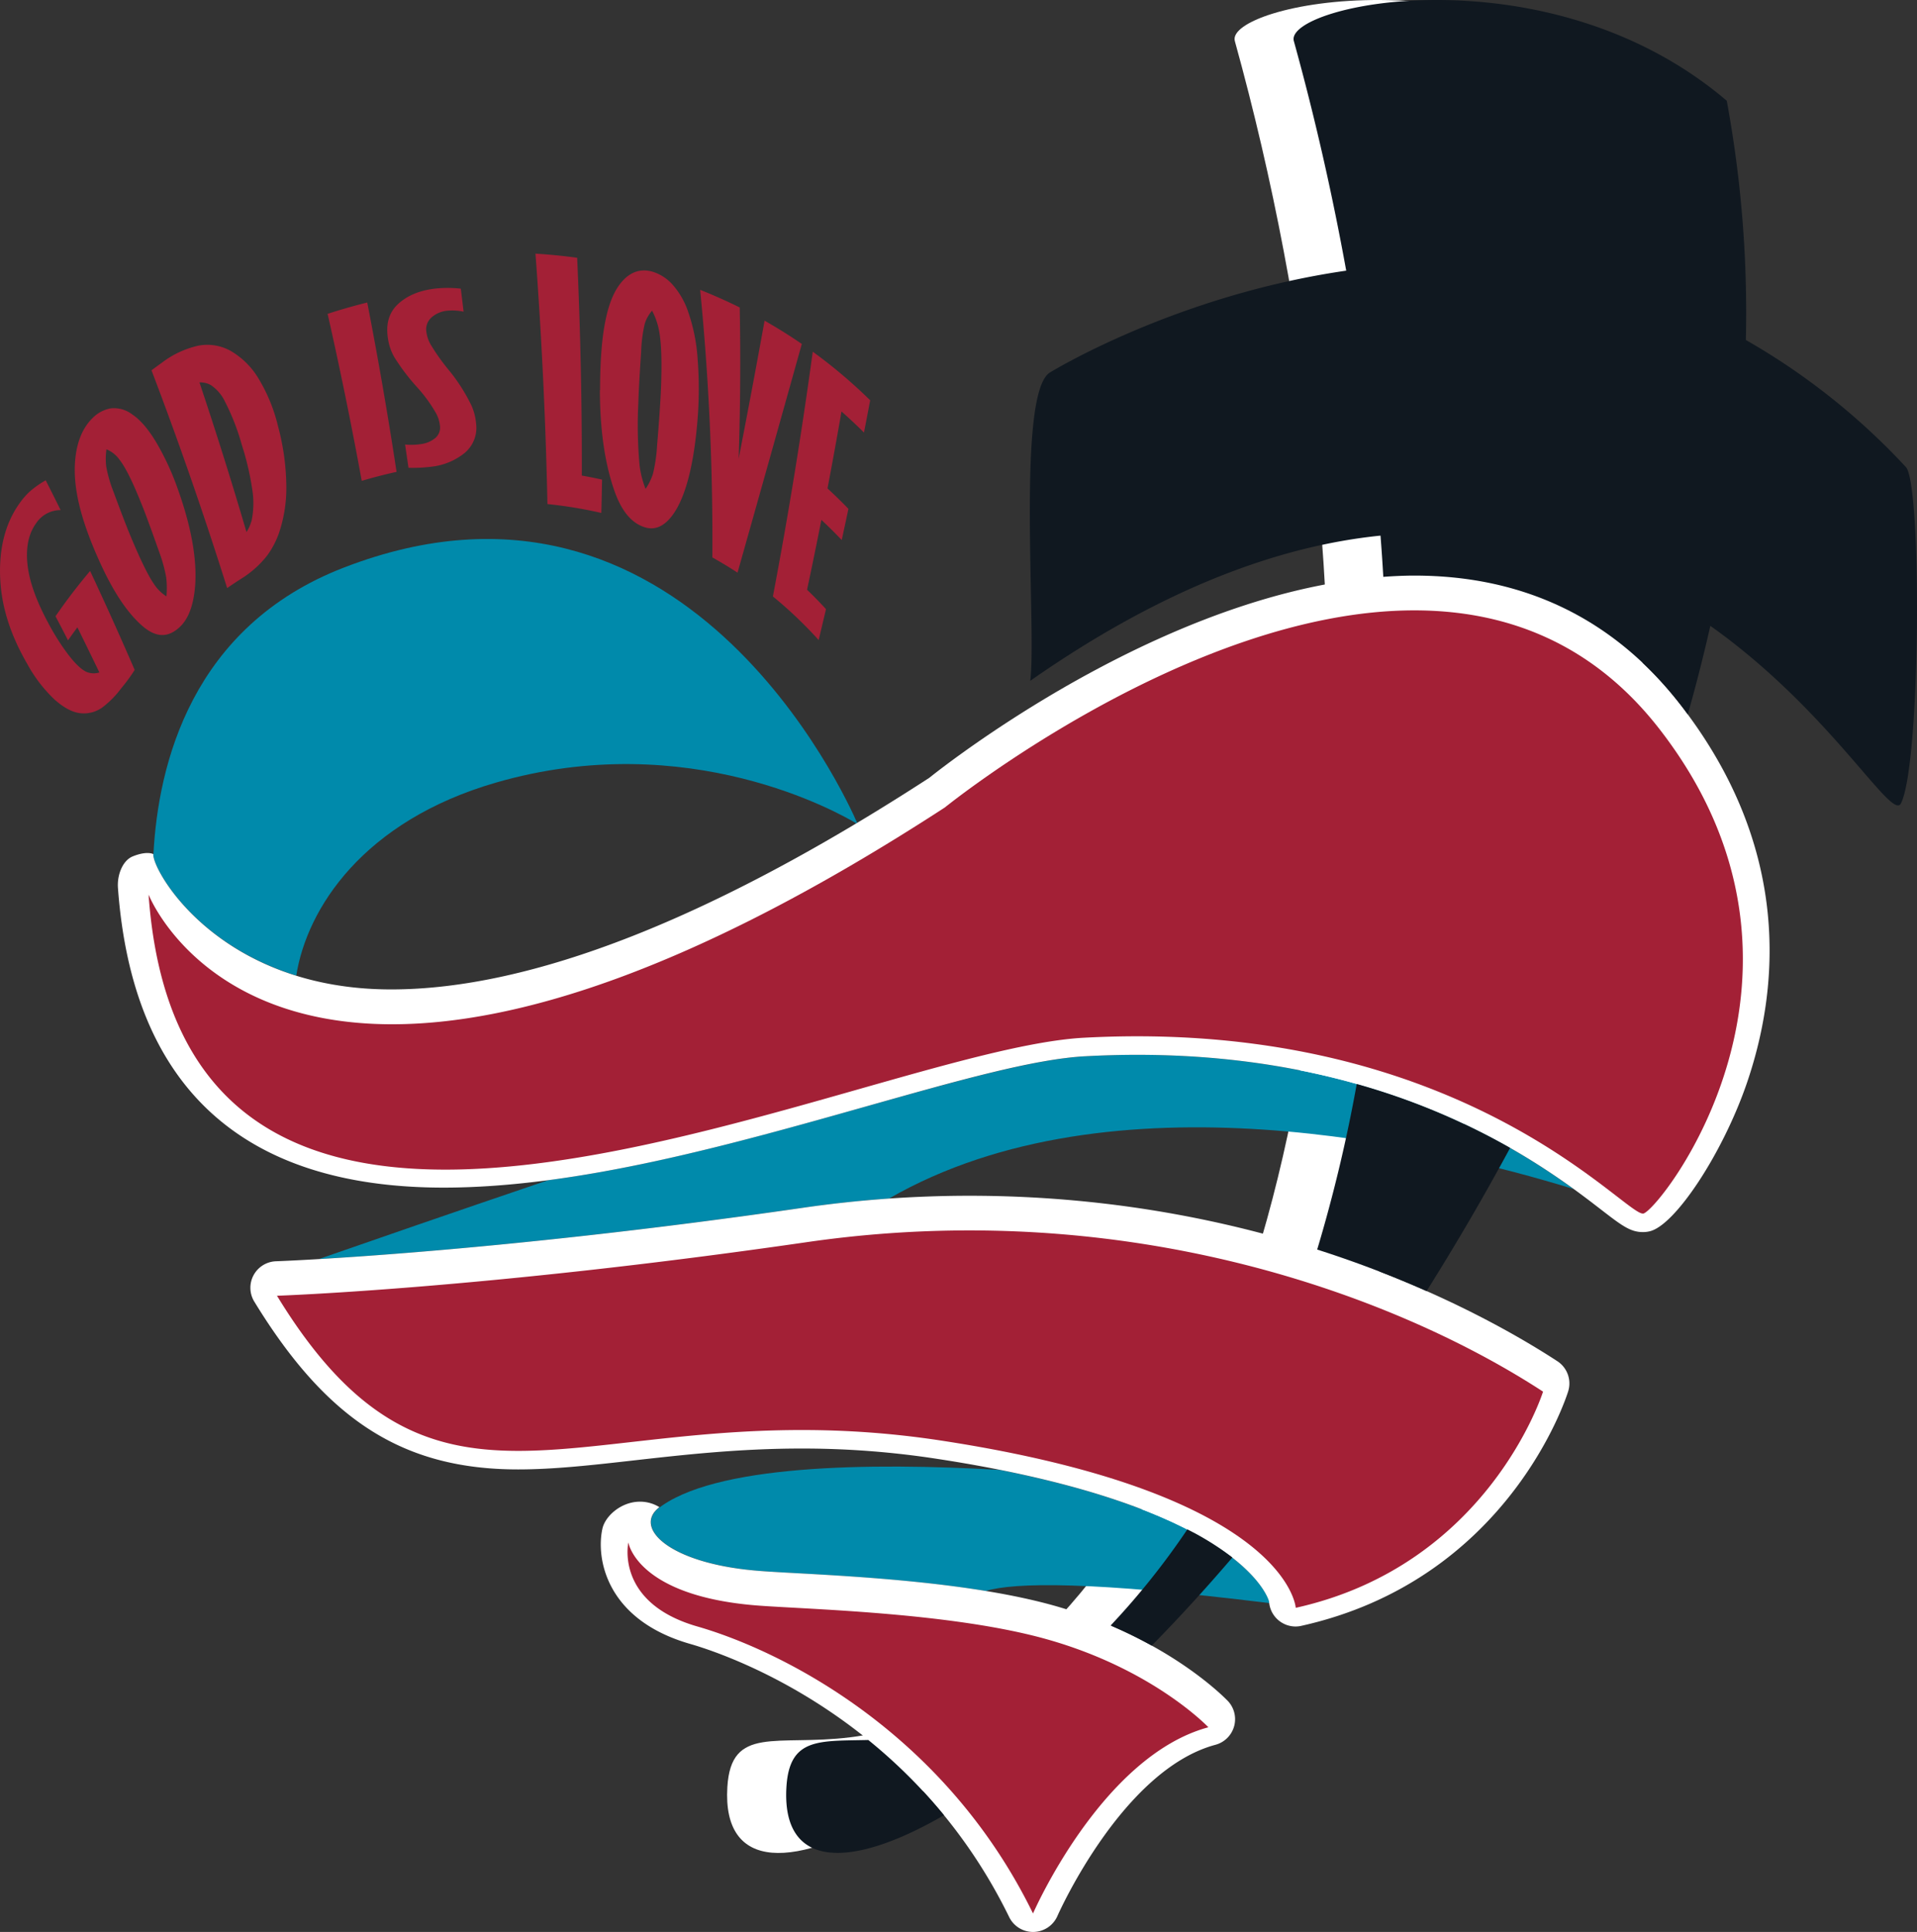 <svg id="Layer_1" data-name="Layer 1" xmlns="http://www.w3.org/2000/svg" viewBox="0 0 523.09 527.26"><rect x="0" y="0" width="523.09" height="527.26" fill="#333333" stroke="none"/><path d="M229.42,524.11c-2.71,45.48,77.85,1.9,151-100.17C448.83,328.59,510.06,191.53,486,63.87,437.14,22.24,365.14,37.6,367.9,47.58,410,199.63,399.13,359.83,343.47,446.72,278.87,547.55,231.45,490.17,229.42,524.11Z" transform="translate(-30.95 -36.37)" style="fill:#fff"/><path d="M377.37,473.89c-48.64-6-69.51-5.69-77.44-3.32-18.42-3-38.48-4.12-51.9-4.87-4.27-.23-7.95-.44-10.42-.65-23.46-2-33.25-11.18-27.34-16.77,15.13-12.2,57.71-12.81,93.51-10.75,67.61,13.46,73.5,35.69,73.52,35.92S377.35,473.74,377.37,473.89ZM72.79,269.48c-.35,3.38,11,24.45,39,33.15,2.91-18.4,18.32-42.18,54.4-52.65,52.63-15.28,94.1,8.5,98.42,11.1l.23-.14c-3-6.84-47.45-105.49-140.08-69.66-41.59,16.08-50.67,53.79-51.94,78.2Zm268.47,54.77c-4.6,0-9.32.13-14,.38-14,.74-35.3,6.75-60,13.7-27.54,7.77-57.82,16.32-86.74,20.13-26.5,9-49.58,17-62.58,21.53,20.83-1.22,68.29-4.75,132.06-14,7.79-1.13,15.65-2,23.52-2.51,60.83-35.06,148.86-14.29,186.8-2.61C441.51,347.21,403.4,324.25,341.26,324.25Z" transform="translate(-30.95 -36.37)" style="fill:#008aab"/><path d="M489.5,228.71c-18.14-23.37-42.57-35.22-72.61-35.22-62,0-126.74,50.66-132.38,55.17-59,38.31-108.4,57.74-146.82,57.74-47.1,0-65.34-32.64-64.9-36.92,0,0-1.66-1-5.66.63-2.71,1.13-4.23,5-4,8.51C67.07,332.94,97,360.49,152,360.49c36.77,0,78.49-11.77,115.29-22.16,24.65-6.95,45.93-13,60-13.7,4.71-.25,9.43-.38,14-.38,71.79,0,111.53,30.66,126.5,42.21,5.65,4.36,8,6.17,11.46,6.17a7.87,7.87,0,0,0,1.94-.24c7-1.78,19.88-21.39,26.4-40.35C516.27,306.74,520.21,268.27,489.5,228.71Z" transform="translate(-30.95 -36.37)" style="fill:#fff"/><path d="M318.85,474.65c-22-6.24-52.55-7.94-70.82-8.95-4.27-.23-7.95-.44-10.42-.65-24.27-2-34-11.85-26.72-17.35a10.08,10.08,0,0,0-5.9-1.48c-4.83.27-8.9,4-9.65,7.31-1.8,8,.87,24.86,23.89,31.48,9.84,2.83,60.3,19.73,87.09,74.55a7.23,7.23,0,0,0,6.51,4.07H313a7.27,7.27,0,0,0,6.49-4.36c.17-.39,17.64-39.84,43.09-46.71a7.24,7.24,0,0,0,3.38-12C365.29,499.89,349.37,483.31,318.85,474.65Z" transform="translate(-30.95 -36.37)" style="fill:#fff"/><path d="M455.94,407.89c-20.82-13.59-78.15-45.18-160.51-45.18h0A317.46,317.46,0,0,0,250,366c-86.59,12.54-143.17,14.57-143.73,14.59a7.24,7.24,0,0,0-5.94,11c19.88,32.53,40.75,45.81,72,45.81,9.87,0,20.45-1.2,31.66-2.47,13.41-1.51,28.62-3.23,45.66-3.23a241.13,241.13,0,0,1,36.72,2.77c84,12.8,90.85,38.71,90.87,39a7.25,7.25,0,0,0,7.23,6.8,7,7,0,0,0,1.57-.18c56.13-12.5,72.15-61.86,72.8-63.95A7.24,7.24,0,0,0,455.94,407.89Z" transform="translate(-30.95 -36.37)" style="fill:#fff"/><path d="M67.7,219.2a46.17,46.17,0,0,1-3.66,5,26,26,0,0,1-5.17,5.25A8.68,8.68,0,0,1,52.75,231c-2.13-.27-4.42-1.51-6.9-3.7a39.13,39.13,0,0,1-7.45-9.71c-4.41-7.6-7-15.22-7.39-23.22s1.27-15,5.23-20.58A20.07,20.07,0,0,1,39,170.58a26.85,26.85,0,0,1,4.42-3.13c1.37,2.7,2.73,5.4,4.07,8.13a8,8,0,0,0-6.61,3.49c-2.15,2.91-2.93,6.77-2.42,11.42s2.43,9.9,5.61,15.82a62.55,62.55,0,0,0,5.72,9c1.85,2.36,3.44,3.84,4.79,4.45a5.27,5.27,0,0,0,3.49.14q-3-6.21-6-12.32-1.3,1.75-2.56,3.55-1.69-3.3-3.41-6.57a154.87,154.87,0,0,1,9.44-12.36Q61.78,205.52,67.7,219.2ZM58.29,190c-4.76-10.4-7.2-19.13-6.92-26.52.22-5.68,1.84-10.1,4.88-13.06a9.35,9.35,0,0,1,4.82-2.59A8.18,8.18,0,0,1,67,149.45c2.16,1.42,4.35,3.94,6.54,7.57a72.4,72.4,0,0,1,5.84,12.57c4.32,12,5.65,21.71,4.56,28.93-.64,4.26-2,7.28-4.17,9.18-3,2.68-6.1,2.63-9.52-.12C66.09,204.15,62.1,198.38,58.29,190ZM60,159a17.83,17.83,0,0,0-.06,4.72,36.93,36.93,0,0,0,2.07,7.1q2.79,7.6,4.55,11.84c2.65,6.35,4.76,10.72,6.39,13.08a11.33,11.33,0,0,0,3.42,3.39,25.27,25.27,0,0,0-.07-5.2,42.47,42.47,0,0,0-2-7.16c-2.11-6-3.71-10.35-4.79-13q-3.6-9-6-12A8.05,8.05,0,0,0,60,159Zm12.29-21.57c.94-.7,1.87-1.38,2.82-2.06a25.67,25.67,0,0,1,10-4.67,13.13,13.13,0,0,1,8.74,1.41,21.46,21.46,0,0,1,7.49,7.32,45.46,45.46,0,0,1,5.48,13.29,65.24,65.24,0,0,1,2.25,15.73,38.58,38.58,0,0,1-1.8,12.8,23.65,23.65,0,0,1-3.4,6.71,27,27,0,0,1-7.19,6.41q-1.89,1.22-3.75,2.49Q83.38,166.53,72.27,137.38Zm13.1,3.35q6.76,20.16,12.82,40.8a11.78,11.78,0,0,0,1.43-3.28,23.78,23.78,0,0,0,.29-7.3,75.7,75.7,0,0,0-3-13.22A62,62,0,0,0,92.35,146a11.31,11.31,0,0,0-3.89-4.55A6,6,0,0,0,85.37,140.73Zm35-18.77q5.34-1.74,10.77-3.08,4.47,23,8,46.22-4.78,1.05-9.5,2.45Q125.45,144.61,120.34,122Zm21.14,35.69a18.07,18.07,0,0,0,4.28-.13,7.66,7.66,0,0,0,4-1.72,3.76,3.76,0,0,0,1.17-3.43,9,9,0,0,0-1-3.18,39.85,39.85,0,0,0-5.35-7.34,57.33,57.33,0,0,1-6.05-8,14.18,14.18,0,0,1-1.72-4.83c-.69-4,.1-7.17,2.49-9.51s5.78-3.87,10.19-4.41a31.72,31.72,0,0,1,7.15,0c.26,2.09.51,4.19.76,6.28a14.82,14.82,0,0,0-4.25-.28,7.59,7.59,0,0,0-4.51,1.86,4.38,4.38,0,0,0-1.37,4.11,9.51,9.51,0,0,0,1.09,3.19,57.37,57.37,0,0,0,5,7.06,48.53,48.53,0,0,1,6.2,9.7,15,15,0,0,1,1.24,4.81,8.93,8.93,0,0,1-3.1,8.1,17.47,17.47,0,0,1-9.14,3.77,41,41,0,0,1-6.19.29C142.11,161.91,141.79,159.78,141.48,157.65Zm35.58-52.1q5.69.35,11.33,1.12,1.34,29.79,1.27,59.44,2.78.49,5.52,1.1-.08,4.56-.2,9.1a120.12,120.12,0,0,0-14.7-2.42Q179.61,139.78,177.06,105.55Zm17.58,37.26c0-13.23,1.35-22.58,4.66-27.86,2.54-4,5.82-5.59,9.7-4.47a12.15,12.15,0,0,1,5.24,3.32,21.51,21.51,0,0,1,4.47,7.72,48.55,48.55,0,0,1,2.56,12.92,104.17,104.17,0,0,1,0,16c-1.08,13.91-3.73,22.86-7.46,27.23-2.2,2.58-4.56,3.38-7.17,2.49-3.66-1.24-6.39-4.7-8.33-10.6C195.92,162.29,194.66,153.42,194.64,142.81Zm14.21-21.72a10,10,0,0,0-2,3.53,38,38,0,0,0-1,7.69c-.4,5.94-.67,10.63-.77,14.08a119.36,119.36,0,0,0,.35,17,25.81,25.81,0,0,0,1.63,6.35,16,16,0,0,0,2-4.07,42.12,42.12,0,0,0,1.13-7.66c.58-6.92.91-12,1.05-15.22.31-7.2.15-12.49-.43-15.83A19.66,19.66,0,0,0,208.85,121.09ZM222,115.47q5.47,2.18,10.8,4.81.38,20.76-.29,41.25,3.66-18.75,7.07-37.64,5.19,2.94,10.16,6.35-8.73,31.24-17.54,62.42c-2.26-1.48-4.55-2.86-6.87-4.16A697.34,697.34,0,0,0,222,115.47Zm30.69,16.86a138.52,138.52,0,0,1,15.7,13.28q-.82,4.41-1.69,8.81-3-3-6.13-5.75-1.83,10.54-3.82,21c1.95,1.79,3.85,3.64,5.71,5.57q-.9,4.26-1.83,8.51-2.71-2.85-5.55-5.49-1.89,9.58-3.91,19.06c1.76,1.69,3.49,3.46,5.17,5.29-.66,2.82-1.34,5.63-2,8.44a115.32,115.32,0,0,0-12.49-11.9Q248.1,166.27,252.73,132.33Z" transform="translate(-30.95 -36.37)" style="fill:#a32036"/><path d="M137.94,315.91c33,0,81.21-13.91,150.83-59.17,0,0,66.46-53.79,128.12-53.79,24.56,0,48.35,8.53,66.89,32.41,51.4,66.22.25,131-4.4,132.21a.41.41,0,0,1-.16,0c-5.18,0-46.06-48.37-138-48.38q-7,0-14.42.39c-36.16,1.92-113.95,36-174.31,36-42.83,0-76.88-17.14-81-75.07C71.48,280.49,85.3,315.91,137.94,315.91Zm83.29,164.35c22.53,6.48,67.18,28.36,91.6,78.33,0,0,18.65-42.94,47.85-50.82,0,0-14.86-15.72-43.81-23.94-26.43-7.51-66.85-8.26-79.87-9.34-32.37-2.71-34.59-17.15-34.59-17.15S198.7,473.78,221.23,480.26ZM452,416.17c-32.75-21.36-88.48-44-156.56-44a309.48,309.48,0,0,0-44.37,3.21C163,388.14,106.53,390,106.53,390c21,34.44,41,42.34,65.86,42.34,21.07,0,45.65-5.7,77.32-5.69a249.68,249.68,0,0,1,37.81,2.84c95.06,14.48,97,45.68,97,45.68C437.21,463.47,452,416.17,452,416.17Z" transform="translate(-30.95 -36.37)" style="fill:#a32036"/><path d="M367.22,461.44q-11.13,13-22,24.05A119.41,119.41,0,0,0,334,480a205.93,205.93,0,0,0,20.94-26.23A77.27,77.27,0,0,1,367.22,461.44Zm53-72.71c7.88-12.54,15.52-25.59,22.79-39.07a186.59,186.59,0,0,0-41.85-17.44,410.85,410.85,0,0,1-10.79,45.18A294.53,294.53,0,0,1,420.22,388.73ZM267.88,511.24c-13.48.32-21.53-.68-22.34,12.87-1.29,21.65,16.31,23.08,43,7.67A143.66,143.66,0,0,0,267.88,511.24ZM551,163.83a183.81,183.81,0,0,0-43.66-34.67,318.7,318.7,0,0,0-5.21-65.29C453.26,22.24,381.26,37.6,384,47.58c5.76,20.81,10.5,41.76,14.29,62.66C351.54,117,317.5,138,317.5,138c-9.34,5.44-3.62,70.61-5.43,84.18,36.27-25.35,68.05-36.84,95.58-39.63q.44,5.64.76,11.25c2.83-.2,5.66-.34,8.48-.34,30,0,54.47,11.85,72.61,35.22.7.89,1.36,1.79,2,2.68,2.24-8,4.33-16.08,6.14-24.19,32.78,23.24,49.5,53.38,52,48.49C555.09,245.06,555.4,168.49,551,163.83Z" transform="translate(-30.95 -36.37)" style="fill:#101820"/></svg>